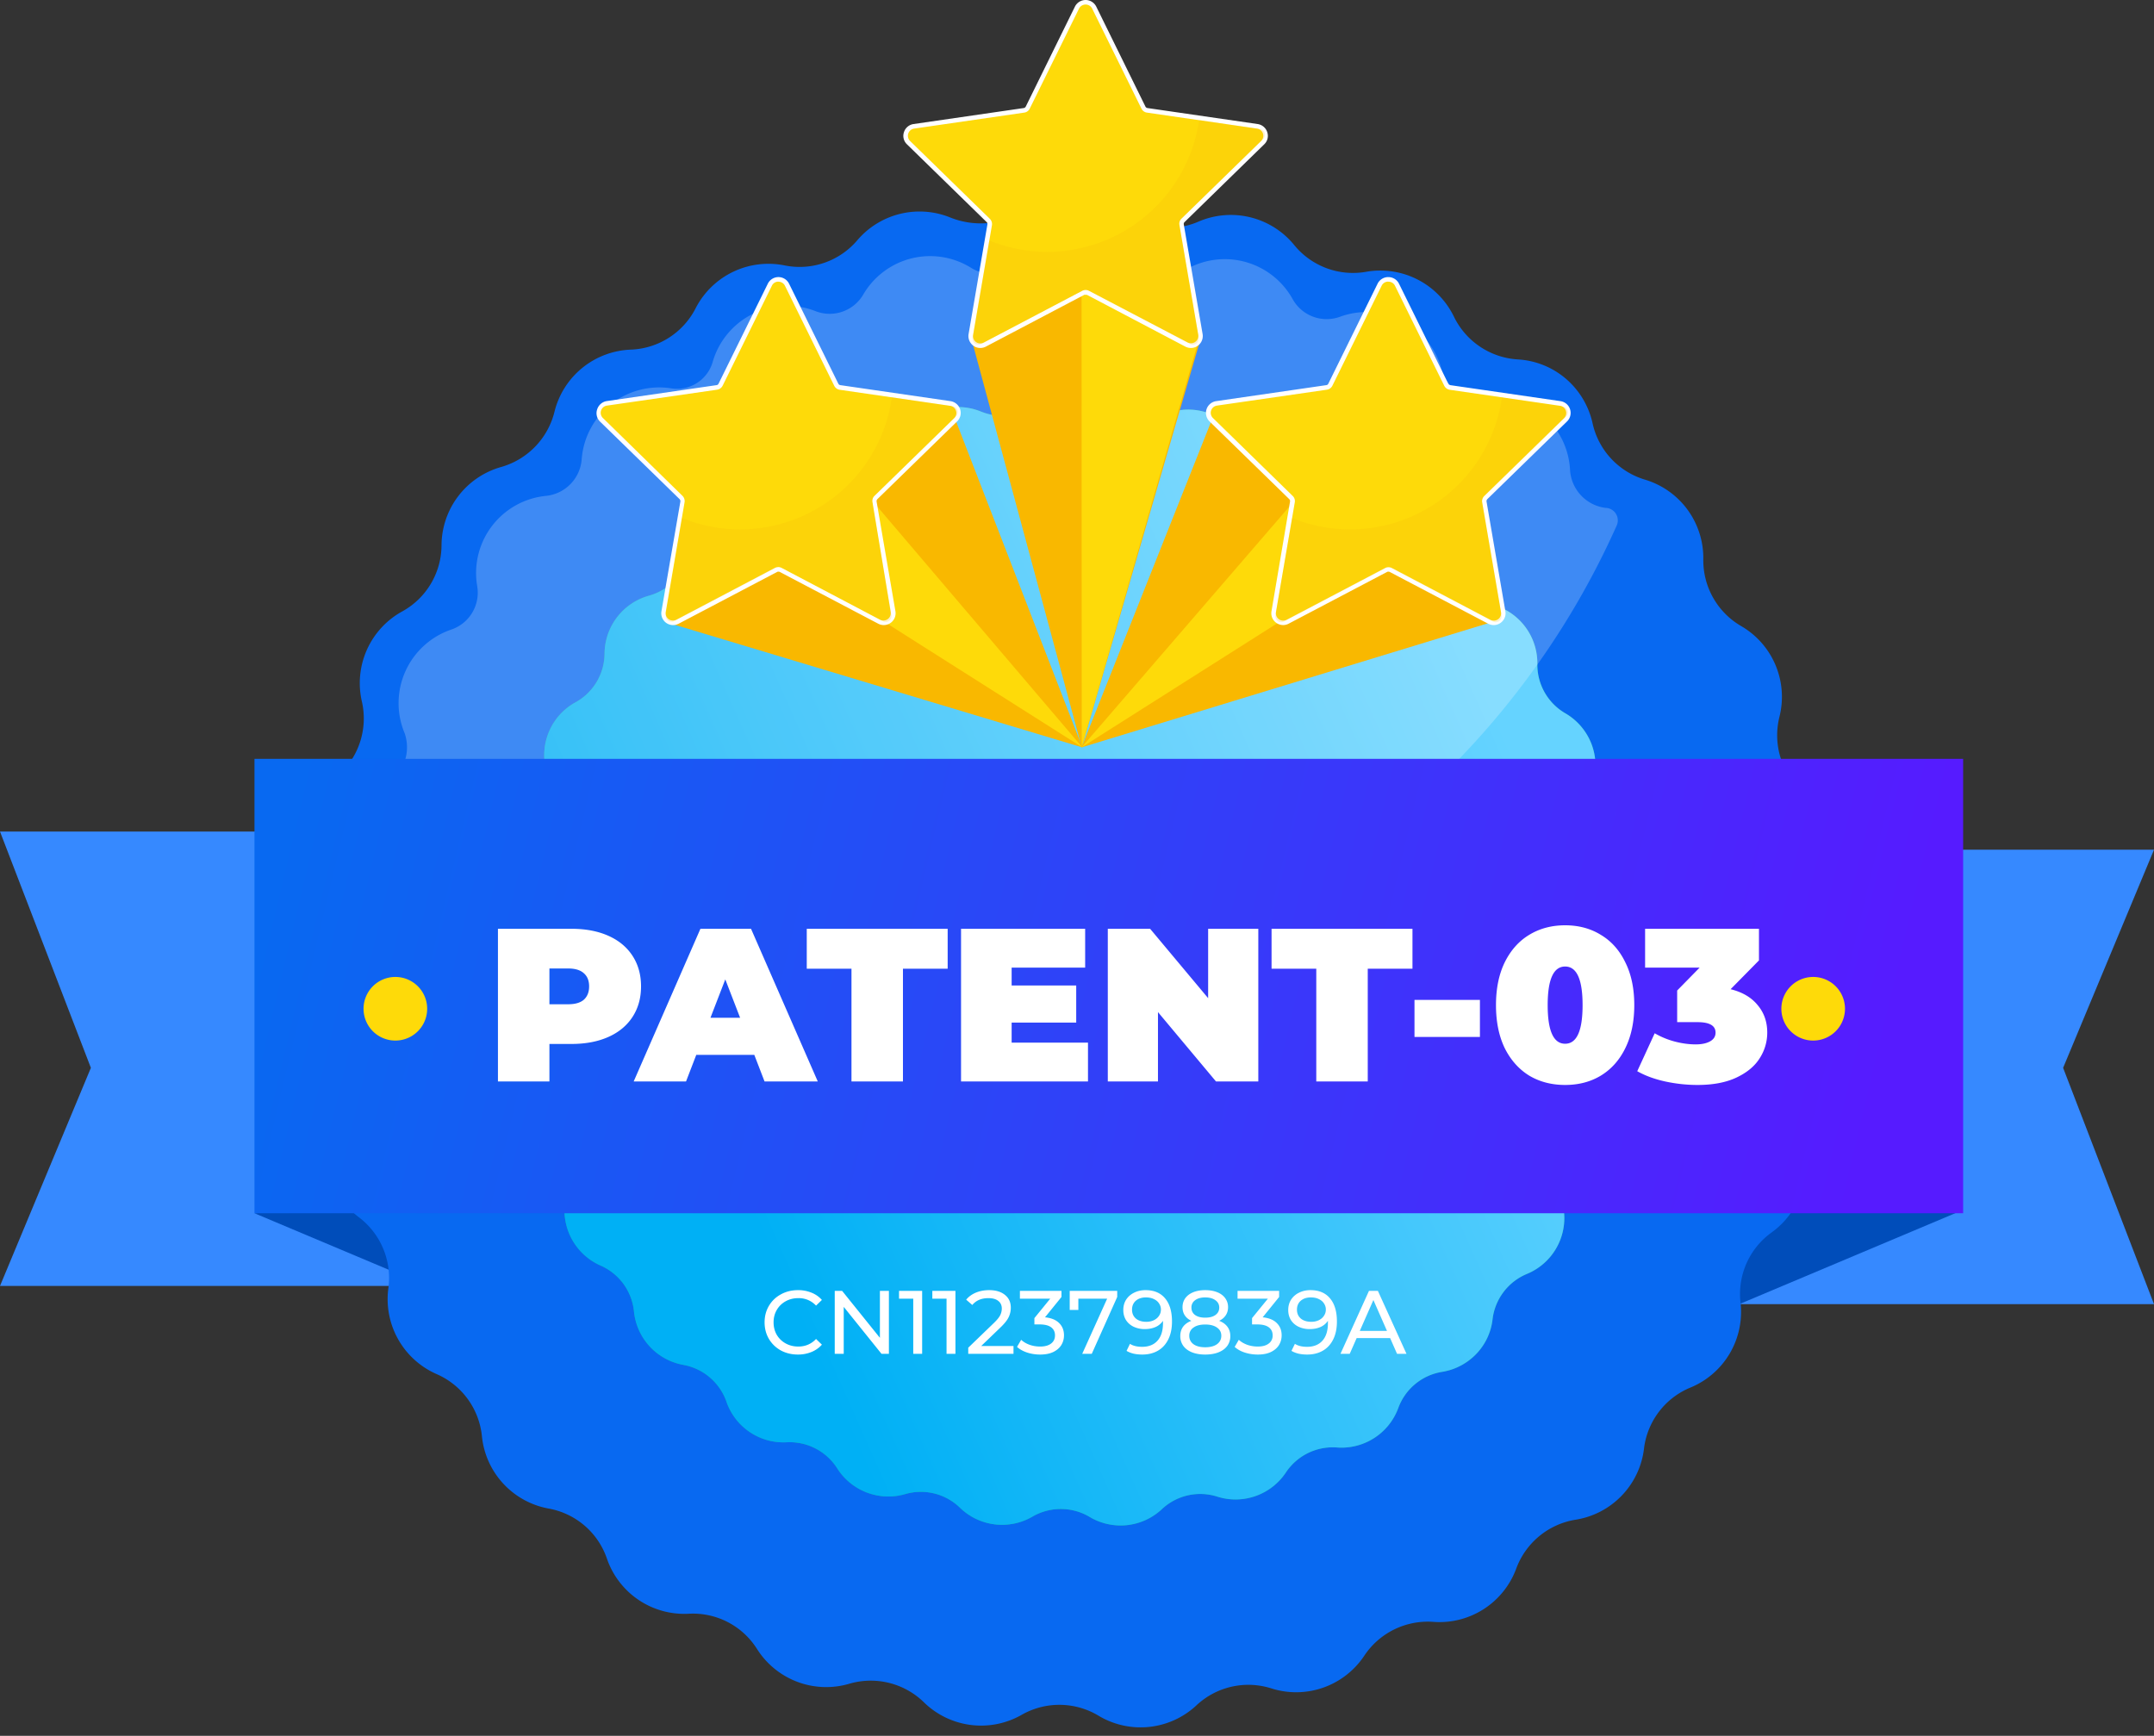 <svg xmlns="http://www.w3.org/2000/svg" xmlns:xlink="http://www.w3.org/1999/xlink" width="237" height="191" fill="none" xmlns:v="https://vecta.io/nano"><rect width="100%" height="100%" fill="#333333" stroke="none"/><path d="M47 141.5H0l10-24-10-26h47v50zm143-48h47l-10 24 10 26h-47v-50z" fill="#3689ff"/><path d="M28 133.5l19 8v-9l-19 1zm188-.37l-27 11.37v-12.79l27 1.42z" fill="#004dba"/><path d="M200.38 106.15a8.36 8.36 0 0 1-1.37-4.148c-.081-1.479.233-2.954.91-4.272a9 9 0 0 0 .928-5.659c-.316-1.937-1.257-3.718-2.678-5.071-1.079-1.017-1.868-2.301-2.288-3.722s-.455-2.928-.102-4.368c.485-1.894.34-3.894-.412-5.698a9 9 0 0 0-3.758-4.302 8.37 8.37 0 0 1-3.091-3.092 8.36 8.36 0 0 1-1.109-4.228 9 9 0 0 0-6.41-8.81c-1.42-.422-2.701-1.215-3.713-2.295s-1.719-2.411-2.047-3.855c-.418-1.953-1.473-3.712-3-5-1.476-1.242-3.315-1.972-5.24-2.08a8.38 8.38 0 0 1-4.125-1.384c-1.23-.816-2.221-1.943-2.875-3.266a9 9 0 0 0-9.65-5 8.34 8.34 0 0 1-7.92-2.9c-1.233-1.527-2.931-2.61-4.835-3.083a9 9 0 0 0-5.715.463 8.35 8.35 0 0 1-4.321.634c-1.471-.176-2.868-.74-4.049-1.634A9 9 0 0 0 113 23c-1.223.839-2.635 1.363-4.109 1.526a9 9 0 0 1-4.341-.596 9 9 0 0 0-10.2 2.48 8.33 8.33 0 0 1-8 2.8 9 9 0 0 0-9.8 4.69 8.36 8.36 0 0 1-7.09 4.57 9 9 0 0 0-8.45 6.83 8.41 8.41 0 0 1-5.85 6.08A9 9 0 0 0 48.58 60a8.35 8.35 0 0 1-4.29 7.26 9 9 0 0 0-4.48 9.9 8.37 8.37 0 0 1-2.49 8.06 9 9 0 0 0-2.07 10.66 8.36 8.36 0 0 1-.57 8.41 9 9 0 0 0 .45 10.86 8.38 8.38 0 0 1 1.39 8.32 9 9 0 0 0 2.94 10.45 8.38 8.38 0 0 1 3.28 7.77 9 9 0 0 0 1.044 5.637c.953 1.715 2.441 3.071 4.236 3.863a8.36 8.36 0 0 1 5 6.8 9 9 0 0 0 7.32 8c1.459.258 2.822.9 3.951 1.859s1.981 2.203 2.469 3.601c.626 1.863 1.845 3.469 3.47 4.575s3.567 1.647 5.53 1.545c1.48-.086 2.957.224 4.277.899s2.436 1.69 3.233 2.941a9 9 0 0 0 4.425 3.639c1.832.699 3.842.78 5.725.231 1.421-.423 2.93-.461 4.371-.109a8.37 8.37 0 0 1 3.83 2.109c1.393 1.377 3.198 2.262 5.14 2.52s3.915-.125 5.62-1.09c1.284-.741 2.743-1.127 4.226-1.118a8.36 8.36 0 0 1 4.214 1.168 8.99 8.99 0 0 0 5.589 1.265 9 9 0 0 0 5.221-2.365 8.34 8.34 0 0 1 3.849-2.056c1.442-.332 2.947-.275 4.361.166a9 9 0 0 0 5.729-.062c1.852-.645 3.443-1.876 4.531-3.508a8.39 8.39 0 0 1 3.275-2.889c1.328-.657 2.806-.951 4.285-.851a9 9 0 0 0 5.56-1.382 9.01 9.01 0 0 0 3.6-4.458c.509-1.392 1.378-2.623 2.518-3.57s2.51-1.575 3.972-1.82a9 9 0 0 0 5.092-2.624c1.367-1.406 2.237-3.22 2.478-5.166.169-1.473.729-2.873 1.62-4.058a8.33 8.33 0 0 1 3.45-2.682c1.816-.737 3.342-2.048 4.346-3.732a9.01 9.01 0 0 0 1.214-5.598 8.32 8.32 0 0 1 .639-4.325 8.33 8.33 0 0 1 2.741-3.405 9.01 9.01 0 0 0 3.363-4.635c.586-1.87.547-3.88-.113-5.725-.505-1.393-.633-2.894-.369-4.352a8.38 8.38 0 0 1 1.869-3.948 9 9 0 0 0 .78-10.84l-.04.01z" fill="#0869f1"/><use xlink:href="#C" fill="#14b294"/><use xlink:href="#C" fill="url(#A)"/><path opacity=".22" d="M176.77 55.89h-.08a4.48 4.48 0 0 1-3.94-4.14 8.54 8.54 0 0 0-.871-3.378c-.52-1.054-1.253-1.989-2.151-2.747s-1.944-1.322-3.071-1.656-2.311-.433-3.477-.288a4.09 4.09 0 0 1-4.55-3 8.55 8.55 0 0 0-1.581-3.137c-.739-.925-1.662-1.686-2.71-2.235s-2.2-.874-3.381-.955-2.365.085-3.478.486a4.28 4.28 0 0 1-5.26-1.94c-.57-1.023-1.344-1.918-2.275-2.629a8.54 8.54 0 0 0-6.607-1.635c-1.155.195-2.257.625-3.238 1.264a4.29 4.29 0 0 1-2.91.702c-1.023-.123-1.967-.61-2.66-1.372-.768-.841-1.698-1.52-2.733-1.995s-2.155-.738-3.294-.773a8.51 8.51 0 0 0-3.335.572c-1.062.412-2.031 1.033-2.848 1.826-.714.704-1.645 1.146-2.641 1.255a4.45 4.45 0 0 1-2.849-.655c-.965-.598-2.04-.997-3.161-1.174a8.52 8.52 0 0 0-6.418 1.584A8.52 8.52 0 0 0 95 32.38a4.28 4.28 0 0 1-5.29 1.85 8.54 8.54 0 0 0-6.84.289 8.54 8.54 0 0 0-4.43 5.221 4.09 4.09 0 0 1-4.55 3 8.55 8.55 0 0 0-6.666 1.734A8.55 8.55 0 0 0 64 50.56a4.38 4.38 0 0 1-3.89 4 8.53 8.53 0 0 0-5.96 3.294 8.53 8.53 0 0 0-1.65 6.606 4.29 4.29 0 0 1-2.86 4.82 8.55 8.55 0 0 0-5.039 4.599 8.55 8.55 0 0 0-.071 6.822 4.75 4.75 0 0 1-1.88 5.49 8.51 8.51 0 0 0-3 3.51 1.39 1.39 0 0 0 .39 1.66A89.29 89.29 0 0 0 96 110.93a89.68 89.68 0 0 0 48.806-14.441c14.532-9.427 26.023-22.861 33.084-38.679a1.38 1.38 0 0 0-.075-1.243c-.109-.187-.26-.346-.442-.463s-.388-.191-.603-.214z" fill="#fff"/><path d="M216 83.5H28v50h188v-50z" fill="url(#B)"/><path d="M62.876 102.2c1.552 0 2.904.256 4.056.768s2.04 1.248 2.664 2.208.936 2.08.936 3.36-.312 2.4-.936 3.36-1.512 1.696-2.664 2.208-2.504.768-4.056.768h-2.424V119h-5.664v-16.8h8.088zm-.36 8.304c.768 0 1.344-.168 1.728-.504.384-.352.576-.84.576-1.464s-.192-1.104-.576-1.44c-.384-.352-.96-.528-1.728-.528h-2.064v3.936h2.064zm20.478 5.568H76.61L75.482 119h-5.76l7.344-16.8h5.568l7.344 16.8h-5.856l-1.128-2.928zm-1.56-4.08l-1.632-4.224-1.632 4.224h3.264zm12.252-5.4h-4.92V102.2h15.504v4.392h-4.92V119h-5.664v-12.408zm26.023 8.136V119h-13.968v-16.8h13.656v4.272h-8.088v1.968h7.104v4.08h-7.104v2.208h8.4zm18.74-12.528V119h-4.656l-6.384-7.632V119h-5.52v-16.8h4.656l6.384 7.632V102.2h5.52zm6.378 4.392h-4.92V102.2h15.504v4.392h-4.92V119h-5.664v-12.408zm10.806 3.432h7.2v4.08h-7.2v-4.08zm16.575 9.36c-1.488 0-2.808-.344-3.96-1.032-1.136-.704-2.032-1.712-2.688-3.024-.64-1.328-.96-2.904-.96-4.728s.32-3.392.96-4.704c.656-1.328 1.552-2.336 2.688-3.024 1.152-.704 2.472-1.056 3.96-1.056s2.8.352 3.936 1.056c1.152.688 2.048 1.696 2.688 3.024.656 1.312.984 2.88.984 4.704s-.328 3.4-.984 4.728c-.64 1.312-1.536 2.32-2.688 3.024-1.136.688-2.448 1.032-3.936 1.032zm0-4.536c1.28 0 1.92-1.416 1.92-4.248s-.64-4.248-1.92-4.248-1.92 1.416-1.92 4.248.64 4.248 1.92 4.248zm18.207-6c1.296.32 2.288.904 2.976 1.752.704.832 1.056 1.84 1.056 3.024a5.18 5.18 0 0 1-.84 2.832c-.544.864-1.392 1.568-2.544 2.112s-2.584.816-4.296.816c-1.184 0-2.368-.128-3.552-.384-1.168-.256-2.192-.632-3.072-1.128l1.92-4.176c.688.4 1.424.704 2.208.912.8.208 1.568.312 2.304.312.656 0 1.184-.112 1.584-.336s.6-.544.6-.96c0-.768-.664-1.152-1.992-1.152h-2.232v-3.48l2.472-2.52h-6V102.2h12.528v3.48l-3.12 3.168z" fill="#fff"/><path d="M106.971 37.61l12.05 44.63 13.08-44.96-11.69-12.75-13.44 13.08z" fill="#f9b800"/><path d="M119 27.35l.02 54.89 12.95-45.08L119 27.35z" fill="#feda09"/><path d="M104.919 45.66l14.17 36.58L73.94 68.66l30.98-23z" fill="#f9b800"/><path d="M95.53 54.57l23.56 27.67-27.01-17.13 3.45-10.54zM131 38a1.07 1.07 0 0 1-.49-.12L119.7 32.2a.55.55 0 0 0-.25-.06.58.58 0 0 0-.26.06l-10.84 5.7c-.152.078-.32.12-.49.12a1.08 1.08 0 0 1-.448-.1c-.14-.065-.263-.161-.362-.28a1 1 0 0 1-.214-.398c-.04-.147-.046-.302-.016-.452l2.07-12.07a.56.56 0 0 0-.021-.264.57.57 0 0 0-.139-.226L100 15.68a1.06 1.06 0 0 1-.27-1.08 1.08 1.08 0 0 1 .86-.72l12.11-1.76a.57.57 0 0 0 .245-.1.58.58 0 0 0 .175-.2l5.42-11a1.05 1.05 0 0 1 1.502-.432 1.05 1.05 0 0 1 .388.432l5.42 11c.041.079.101.148.174.2a.57.57 0 0 0 .246.1l12.11 1.76a1.05 1.05 0 0 1 .862.714 1.06 1.06 0 0 1 .02.582 1.05 1.05 0 0 1-.292.504l-8.77 8.55c-.065.062-.114.14-.141.225a.54.54 0 0 0-.019.265l2.07 12.07a1 1 0 0 1-.017.452 1.01 1.01 0 0 1-.213.398c-.109.124-.245.222-.398.284A1.06 1.06 0 0 1 131 38z" fill="#feda09"/><path d="M119.451.5c.15 0 .297.042.424.122a.8.8 0 0 1 .296.328l5.42 11c.056.117.14.218.245.295s.226.127.355.145l12.12 1.76c.148.021.288.084.403.181s.199.224.245.367a.8.8 0 0 1 .014.441c-.037.146-.114.278-.222.381l-8.75 8.53c-.095.09-.165.202-.206.326s-.048.256-.024.384l2.07 12.07a.8.8 0 0 1-.02.348c-.031.113-.087.218-.163.307s-.171.161-.277.21a.81.81 0 0 1-.34.075.84.84 0 0 1-.37-.09L119.821 32c-.115-.058-.242-.089-.37-.09a.85.85 0 0 0-.38.09l-10.84 5.7c-.115.058-.242.089-.37.09a.8.8 0 0 1-.339-.074.79.79 0 0 1-.276-.211.8.8 0 0 1-.16-.308.78.78 0 0 1-.015-.347l2.07-12.07a.81.81 0 0 0-.033-.384c-.042-.124-.113-.235-.207-.326l-8.76-8.55c-.109-.104-.186-.236-.223-.381a.8.8 0 0 1 .26-.808.8.8 0 0 1 .403-.181l12.12-1.76c.128-.018.25-.068.355-.145s.189-.178.245-.295l5.42-11c.067-.136.171-.25.3-.33a.81.81 0 0 1 .43-.12zm0-.5a1.31 1.31 0 0 0-.695.196 1.31 1.31 0 0 0-.485.534l-5.41 11c-.023.043-.055.081-.095.108s-.087.046-.135.052l-12.12 1.76a1.3 1.3 0 0 0-1.05.89 1.28 1.28 0 0 0 .33 1.34l8.76 8.55a.28.28 0 0 1 .082.123c.015.047.018.098.008.147l-2.07 12.06a1.3 1.3 0 0 0 .028.562c.05.183.14.353.262.498s.274.266.447.347a1.29 1.29 0 0 0 .553.123 1.34 1.34 0 0 0 .61-.15l10.83-5.7a.4.4 0 0 1 .15 0h.14l10.83 5.7c.188.098.397.149.61.15a1.29 1.29 0 0 0 .553-.123c.173-.081.325-.2.447-.347a1.31 1.31 0 0 0 .261-.498c.05-.183.06-.375.029-.562l-2.07-12.06c-.011-.049-.008-.1.008-.147a.28.28 0 0 1 .082-.123l8.76-8.55c.177-.169.302-.384.361-.622a1.28 1.28 0 0 0-.031-.718c-.074-.232-.212-.438-.398-.595s-.411-.259-.652-.295l-12.12-1.76c-.049-.006-.095-.024-.135-.052s-.073-.065-.095-.108l-5.41-11c-.108-.218-.275-.402-.481-.531s-.446-.198-.689-.199z" fill="#fff"/><g style="mix-blend-mode:multiply" opacity=".19"><path d="M108.84 26.46c2.378.97 4.945 1.385 7.507 1.213s5.05-.926 7.277-2.204a16.88 16.88 0 0 0 5.571-5.174 16.87 16.87 0 0 0 2.735-7.095l6.7 1a.64.64 0 0 1 .519.433c.038.113.043.235.015.351s-.088.222-.174.306l-9.06 8.84c-.076.072-.133.162-.166.261s-.041.205-.024.309l2.14 12.47a.63.63 0 0 1-.035.352c-.044.112-.119.209-.216.279s-.213.113-.333.122-.239-.017-.346-.073l-11.21-5.89a.62.62 0 0 0-.59 0l-11.21 5.89a.64.64 0 0 1-.678-.049c-.097-.071-.172-.168-.216-.279a.64.64 0 0 1-.036-.352l1.83-10.71z" fill="#f4b608"/></g><path d="M133.55 45.66L119 82.24l46-14.05-31.45-22.53z" fill="#f9b800"/><g fill="#feda09"><path d="M142.47 55.04L119 82.24l27.01-17.13-3.54-10.07z"/><path d="M164.361 68.53c-.171.003-.34-.039-.49-.12l-10.87-5.7a.59.59 0 0 0-.52 0l-10.83 5.7a1.07 1.07 0 0 1-.49.12 1 1 0 0 1-.45-.094c-.141-.066-.264-.164-.36-.286a1 1 0 0 1-.23-.85l2.07-12.07c.014-.089.007-.179-.021-.264a.55.55 0 0 0-.139-.226l-8.77-8.55a1.05 1.05 0 0 1-.29-.501c-.048-.191-.041-.391.02-.579a1.07 1.07 0 0 1 .85-.72l12.16-1.76a.55.55 0 0 0 .42-.3l5.42-11a1 1 0 0 1 .38-.437c.168-.105.362-.158.56-.153a1.06 1.06 0 0 1 .95.59l5.42 11c.037.08.095.15.166.202s.156.086.244.098l12.12 1.76a1.06 1.06 0 0 1 .85.718 1.06 1.06 0 0 1 .023.578c-.046.191-.144.366-.283.504l-8.77 8.55a.56.56 0 0 0-.14.226.55.55 0 0 0-.02.264l2.06 12.07a1 1 0 0 1-.017.452 1.01 1.01 0 0 1-.213.398 1.08 1.08 0 0 1-.81.38z"/></g><path d="M152.771 31a.78.78 0 0 1 .72.45l5.42 11c.059.117.145.218.251.294a.82.82 0 0 0 .359.146l12.12 1.76c.148.021.288.084.402.181a.8.8 0 0 1 .26.808c-.037.145-.114.278-.222.381l-8.77 8.55c-.093.091-.162.203-.202.327a.8.8 0 0 0-.028.383l2.07 12.07a.81.81 0 0 1-.015.347.8.8 0 0 1-.161.308c-.075.09-.169.162-.275.211a.8.8 0 0 1-.339.074c-.132-.001-.262-.032-.38-.09l-10.83-5.7a.85.85 0 0 0-.38-.09.78.78 0 0 0-.37.09l-10.84 5.7a.84.84 0 0 1-.37.09c-.118 0-.234-.025-.34-.075a.81.81 0 0 1-.278-.21c-.076-.089-.132-.194-.163-.307a.8.8 0 0 1-.019-.348l2.07-12.07c.024-.128.015-.26-.025-.384s-.111-.236-.205-.326l-8.77-8.57c-.109-.104-.186-.237-.222-.384s-.031-.3.016-.443a.8.8 0 0 1 .656-.544l12.09-1.75a.8.8 0 0 0 .354-.146c.104-.077.189-.178.246-.294l5.42-11a.78.78 0 0 1 .294-.33.79.79 0 0 1 .426-.12l.03.01zm-.03-.51a1.3 1.3 0 0 0-1.17.73l-5.42 11c-.021.045-.054.083-.094.111s-.087.045-.136.049l-12.11 1.76a1.31 1.31 0 0 0-1.057.889c-.075.232-.085.48-.027.717s.18.453.354.624l8.77 8.55c.036.034.063.077.079.124s.019.097.011.146l-2.04 12.06c-.034.186-.026.378.022.561a1.31 1.31 0 0 0 .258.499 1.33 1.33 0 0 0 .448.344c.173.081.361.124.552.126a1.27 1.27 0 0 0 .6-.15l10.84-5.7a.34.34 0 0 1 .14-.03c.048 0 .096.01.14.03l10.84 5.7c.264.14.568.185.861.126a1.3 1.3 0 0 0 .749-.446 1.29 1.29 0 0 0 .26-.498c.048-.183.055-.375.02-.562l-2.07-12.06c-.007-.049-.002-.098.014-.145s.041-.089.076-.125l8.77-8.55c.173-.17.296-.386.354-.622a1.32 1.32 0 0 0-.025-.715c-.075-.232-.213-.438-.398-.595a1.31 1.31 0 0 0-.651-.297l-12.12-1.76c-.049-.006-.095-.024-.135-.052s-.073-.065-.095-.108l-5.42-11a1.3 1.3 0 0 0-1.17-.73h-.02z" fill="#fff"/><g style="mix-blend-mode:multiply" opacity=".19"><path d="M142.17 57a16.87 16.87 0 0 0 14.78-.991c2.226-1.279 4.131-3.048 5.569-5.175a16.86 16.86 0 0 0 2.731-7.094l6.71 1a.64.64 0 0 1 .519.433c.038.113.043.235.015.351s-.088.222-.174.306l-9.07 8.84c-.074.073-.129.163-.16.263a.64.64 0 0 0-.02.307l2.14 12.47a.65.65 0 0 1-.26.629c-.098.07-.213.113-.333.122a.65.65 0 0 1-.347-.071l-11.2-5.89a.64.64 0 0 0-.3-.075c-.104 0-.207.026-.3.075l-11.2 5.89a.64.64 0 0 1-.678-.048c-.097-.071-.172-.168-.216-.279a.64.64 0 0 1-.036-.352L142.17 57z" fill="#f4b608"/></g><path d="M97.239 68.53a1 1 0 0 1-.49-.12l-10.84-5.7a.59.59 0 0 0-.52 0l-10.84 5.7a1 1 0 0 1-.49.12 1.08 1.08 0 0 1-.81-.38 1 1 0 0 1-.25-.85l2.07-12.07a.56.56 0 0 0-.16-.49l-8.76-8.55a1 1 0 0 1-.27-1.08 1.05 1.05 0 0 1 .85-.72l12.12-1.76a.53.53 0 0 0 .41-.3l5.42-11a1.06 1.06 0 0 1 1-.59 1.07 1.07 0 0 1 .95.59l5.41 11a.55.55 0 0 0 .42.3l12.12 1.76a1.07 1.07 0 0 1 .85.72c.061.187.068.388.02.579a1.04 1.04 0 0 1-.29.501l-8.76 8.55a.51.51 0 0 0-.16.49l2.04 12.07a1 1 0 0 1-.23.85 1.08 1.08 0 0 1-.81.38z" fill="#feda09"/><path d="M85.65 31a.79.79 0 0 1 .72.45l5.42 11a.8.8 0 0 0 .61.44l12.11 1.76a.8.8 0 0 1 .408.166c.117.092.207.216.258.356a.8.8 0 0 1 .03.439c-.031.146-.102.281-.206.389l-8.77 8.55a.78.78 0 0 0-.23.71l2 12.08a.81.81 0 0 1-.179.651.81.81 0 0 1-.611.289.85.85 0 0 1-.38-.09L86 62.49a.78.78 0 0 0-.37-.09.85.85 0 0 0-.38.09l-10.83 5.7a.88.88 0 0 1-.38.09.8.8 0 0 1-.615-.285.8.8 0 0 1-.175-.655l2.07-12.07a.81.81 0 0 0-.23-.71L66.34 46a.8.8 0 0 1-.206-.827.8.8 0 0 1 .656-.543l12.11-1.75a.82.82 0 0 0 .61-.44l5.42-11a.78.78 0 0 1 .72-.45V31zm0-.51a1.3 1.3 0 0 0-1.17.73l-5.42 11a.28.28 0 0 1-.23.16l-12.12 1.76a1.33 1.33 0 0 0-1 .89 1.3 1.3 0 0 0 .29 1.34l8.77 8.55a.33.33 0 0 1 .09.27l-2.08 12.06a1.3 1.3 0 0 0 .512 1.282 1.3 1.3 0 0 0 1.378.098l10.84-5.7a.34.34 0 0 1 .28 0l10.84 5.7a1.28 1.28 0 0 0 .61.15 1.3 1.3 0 0 0 .998-.466 1.3 1.3 0 0 0 .282-1.064l-2.07-12.06a.33.33 0 0 1 .09-.27l8.77-8.55a1.31 1.31 0 0 0 .358-.623c.058-.237.049-.486-.028-.717a1.33 1.33 0 0 0-1.06-.89l-12.11-1.76a.28.28 0 0 1-.23-.16l-5.42-11a1.3 1.3 0 0 0-1.17-.73z" fill="#fff"/><g style="mix-blend-mode:multiply" opacity=".19"><path d="M75.05 57a16.87 16.87 0 0 0 14.79-1.001 16.87 16.87 0 0 0 8.29-12.289l6.71 1c.118.018.228.069.318.146a.64.64 0 0 1 .194.291.65.65 0 0 1 .012.35c-.029.115-.089.221-.174.304l-9.06 8.84a.64.64 0 0 0-.18.57l2.13 12.47a.64.64 0 0 1-.252.631.64.64 0 0 1-.678.049L86 62.45a.64.64 0 0 0-.6 0l-11.2 5.89a.65.65 0 0 1-.679-.051.65.65 0 0 1-.261-.629L75.05 57z" fill="#f4b608"/></g><path d="M43.5 114.5a3.5 3.5 0 1 0 0-7 3.5 3.5 0 1 0 0 7zm156 0a3.5 3.5 0 1 0 0-7 3.5 3.5 0 1 0 0 7z" fill="#feda09"/><path d="M87.789 149.049c-.693 0-1.32-.152-1.881-.455-.554-.31-.99-.733-1.307-1.267-.317-.542-.475-1.149-.475-1.822s.158-1.277.475-1.812c.317-.541.756-.963 1.317-1.267.561-.31 1.188-.465 1.881-.465a3.86 3.86 0 0 1 1.485.277c.449.178.832.445 1.148.802l-.644.624a2.58 2.58 0 0 0-1.95-.822c-.515 0-.98.115-1.396.346s-.742.551-.98.961c-.231.402-.347.854-.347 1.356s.115.957.347 1.366c.238.403.564.72.98.951s.881.346 1.396.346c.772 0 1.422-.277 1.95-.832l.644.624c-.317.357-.703.627-1.158.812a3.86 3.86 0 0 1-1.485.277zm10.015-7.009v6.93h-.812l-4.158-5.168v5.168h-.99v-6.93h.812l4.158 5.168v-5.168h.99zm3.658 0v6.93h-.98v-6.069h-1.564v-.861h2.544zm3.664 0v6.93h-.98v-6.069h-1.564v-.861h2.544zm6.387 6.069v.861h-4.98v-.673l2.822-2.723c.343-.33.574-.614.693-.851a1.66 1.66 0 0 0 .178-.733c0-.363-.129-.643-.386-.841-.251-.205-.614-.307-1.089-.307-.766 0-1.356.251-1.772.752l-.673-.584c.27-.33.623-.587 1.059-.772.442-.185.934-.277 1.475-.277.726 0 1.304.175 1.733.524.429.344.643.812.643 1.406a2.39 2.39 0 0 1-.238 1.05c-.158.33-.458.706-.9 1.128l-2.119 2.04h3.554zm3.467-3.158c.68.066 1.198.277 1.555.633.356.35.534.799.534 1.347 0 .396-.099.755-.297 1.079-.198.316-.495.571-.891.762-.389.185-.868.277-1.435.277a4.64 4.64 0 0 1-1.426-.218c-.455-.151-.828-.359-1.119-.623l.456-.782c.237.224.541.405.911.544.369.132.762.198 1.178.198.514 0 .914-.109 1.198-.327.29-.217.435-.518.435-.901s-.142-.679-.426-.891-.712-.316-1.287-.316h-.554v-.693l1.742-2.139h-3.336v-.861h4.574v.673l-1.812 2.238zm7.945-2.911v.673l-2.801 6.257h-1.05l2.743-6.069h-3.168v1.238h-.951v-2.099h5.227zm3.116-.079c.93 0 1.646.3 2.148.901.508.6.762 1.452.762 2.554 0 .772-.138 1.432-.416 1.98-.27.541-.653.954-1.148 1.237-.488.278-1.059.416-1.713.416-.336 0-.653-.033-.95-.099-.297-.072-.555-.175-.772-.307l.376-.772c.336.218.782.327 1.336.327.72 0 1.281-.221 1.683-.664.41-.448.614-1.098.614-1.95v-.247a1.91 1.91 0 0 1-.822.683c-.349.152-.742.227-1.178.227a2.83 2.83 0 0 1-1.227-.257c-.357-.172-.637-.416-.842-.733-.198-.323-.297-.693-.297-1.108 0-.436.106-.819.317-1.149.218-.33.512-.584.881-.762.37-.185.786-.277 1.248-.277zm.089 3.485c.31 0 .587-.06.831-.179s.433-.28.565-.485c.138-.204.207-.432.207-.683a1.17 1.17 0 0 0-.198-.663c-.125-.205-.313-.366-.564-.485-.244-.126-.541-.188-.891-.188-.455 0-.825.122-1.109.366-.277.244-.415.571-.415.98s.141.736.425.98c.284.238.667.357 1.149.357zm8.011-.109c.396.151.699.369.91.653s.317.624.317 1.02a1.81 1.81 0 0 1-.336 1.089c-.225.303-.545.538-.961.703s-.904.247-1.465.247c-.554 0-1.039-.082-1.455-.247-.409-.165-.726-.4-.951-.703a1.81 1.81 0 0 1-.336-1.089c0-.396.102-.736.307-1.02.211-.284.515-.502.911-.653-.317-.152-.558-.353-.723-.604s-.248-.548-.248-.891c0-.383.103-.716.307-1 .211-.284.505-.502.881-.654s.812-.227 1.307-.227c.502 0 .941.076 1.317.227.383.152.676.37.881.654a1.63 1.63 0 0 1 .317 1c0 .336-.086.633-.258.891-.165.251-.406.452-.722.604zm-1.535-2.574c-.468 0-.838.102-1.109.307a.95.95 0 0 0-.406.811c0 .344.132.614.396.812.271.198.644.297 1.119.297.482 0 .858-.099 1.129-.297.277-.198.416-.468.416-.812s-.142-.613-.426-.811c-.277-.205-.65-.307-1.119-.307zm0 5.484c.548 0 .98-.112 1.297-.336.317-.231.475-.542.475-.931 0-.383-.158-.683-.475-.901-.317-.224-.749-.336-1.297-.336s-.977.112-1.287.336a1.04 1.04 0 0 0-.465.901 1.1 1.1 0 0 0 .465.931c.31.224.739.336 1.287.336zm6.322-3.296c.68.066 1.198.277 1.554.633.357.35.535.799.535 1.347 0 .396-.099.755-.297 1.079-.198.316-.495.571-.891.762-.39.185-.868.277-1.436.277-.495 0-.97-.072-1.425-.218s-.829-.359-1.119-.623l.455-.782c.238.224.542.405.911.544.37.132.762.198 1.178.198.515 0 .914-.109 1.198-.327a1.06 1.06 0 0 0 .436-.901c0-.382-.142-.679-.426-.891s-.713-.316-1.287-.316h-.554v-.693l1.742-2.139h-3.336v-.861h4.574v.673l-1.812 2.238zm5.259-2.99c.931 0 1.647.3 2.149.901.508.6.762 1.452.762 2.554 0 .772-.139 1.432-.416 1.98-.27.541-.653.954-1.148 1.237-.489.278-1.06.416-1.713.416-.337 0-.653-.033-.95-.099-.297-.072-.555-.175-.773-.307l.377-.772c.336.218.782.327 1.336.327.72 0 1.281-.221 1.683-.664.409-.448.614-1.098.614-1.95v-.247a1.91 1.91 0 0 1-.822.683c-.35.152-.742.227-1.178.227a2.83 2.83 0 0 1-1.227-.257c-.357-.172-.637-.416-.842-.733-.198-.323-.297-.693-.297-1.108 0-.436.106-.819.317-1.149a2.15 2.15 0 0 1 .881-.762c.37-.185.785-.277 1.247-.277zm.089 3.485c.311 0 .588-.06.832-.179s.432-.28.564-.485c.139-.204.208-.432.208-.683a1.17 1.17 0 0 0-.198-.663c-.125-.205-.313-.366-.564-.485-.244-.126-.541-.188-.891-.188-.455 0-.825.122-1.109.366-.277.244-.416.571-.416.98s.142.736.426.98c.284.238.667.357 1.148.357zm8.677 1.791h-3.683l-.763 1.733h-1.019l3.138-6.93h.98l3.148 6.93h-1.039l-.762-1.733zm-.347-.792l-1.495-3.395-1.495 3.395h2.99z" fill="#fff"/><defs><linearGradient id="A" x1="88.112" y1="145.788" x2="203.707" y2="94.481" gradientUnits="userSpaceOnUse"><stop stop-color="#00b0f5"/><stop offset=".769" stop-color="#65d3ff"/></linearGradient><linearGradient id="B" x1="31.5" y1="90.5" x2="204" y2="131.5" gradientUnits="userSpaceOnUse"><stop stop-color="#0869f1"/><stop offset="1" stop-color="#561bff"/></linearGradient><path id="C" d="M178.73 106.06c-.603-.916-.951-1.975-1.009-3.07s.176-2.186.679-3.16a6.64 6.64 0 0 0 .682-4.179c-.235-1.43-.931-2.744-1.982-3.741a6.17 6.17 0 0 1-1.695-2.761 6.18 6.18 0 0 1-.065-3.239c.361-1.403.254-2.886-.303-4.223a6.66 6.66 0 0 0-2.787-3.187c-.948-.546-1.734-1.333-2.279-2.282a6.19 6.19 0 0 1-.821-3.118c.028-1.448-.416-2.866-1.266-4.039a6.66 6.66 0 0 0-3.444-2.461 6.16 6.16 0 0 1-2.748-1.696c-.749-.8-1.271-1.785-1.512-2.854a6.66 6.66 0 0 0-6.09-5.23 6.19 6.19 0 0 1-3.065-1.017c-.914-.604-1.65-1.44-2.135-2.422-.627-1.306-1.662-2.372-2.948-3.038a6.67 6.67 0 0 0-4.182-.652 6.19 6.19 0 0 1-3.214-.28c-1.028-.376-1.937-1.017-2.636-1.86a6.63 6.63 0 0 0-7.79-1.94 6.18 6.18 0 0 1-3.195.468c-1.088-.13-2.122-.547-2.995-1.208a6.65 6.65 0 0 0-4.07-1.39 6.56 6.56 0 0 0-3.69 1.12c-.905.621-1.949 1.008-3.04 1.127a6.64 6.64 0 0 1-3.21-.447 6.67 6.67 0 0 0-4-.32 6.58 6.58 0 0 0-3.56 2.16 6.2 6.2 0 0 1-5.88 2.07 6.66 6.66 0 0 0-7.24 3.46 6.19 6.19 0 0 1-5.24 3.4 6.66 6.66 0 0 0-6.25 5 6.16 6.16 0 0 1-4.32 4.49 6.67 6.67 0 0 0-4.91 6.36 6.17 6.17 0 0 1-3.16 5.36 6.63 6.63 0 0 0-3.31 7.32 6.17 6.17 0 0 1-1.84 5.95 6.64 6.64 0 0 0-1.54 7.88 6.19 6.19 0 0 1-.41 6.22 6.66 6.66 0 0 0 .32 8 6.19 6.19 0 0 1 1 6.15 6.57 6.57 0 0 0-.2 4.3 6.64 6.64 0 0 0 2.37 3.43 6.19 6.19 0 0 1 2.42 5.74 6.66 6.66 0 0 0 .779 4.152c.703 1.263 1.799 2.263 3.121 2.848 1 .435 1.867 1.126 2.513 2.004s1.049 1.912 1.167 2.996a6.64 6.64 0 0 0 5.42 5.93c1.072.191 2.075.661 2.907 1.364s1.465 1.611 1.833 2.636a6.64 6.64 0 0 0 2.559 3.378c1.199.816 2.632 1.217 4.081 1.142a6.2 6.2 0 0 1 3.158.672c.975.499 1.8 1.247 2.392 2.168a6.66 6.66 0 0 0 7.5 2.86c1.042-.303 2.145-.325 3.198-.065s2.02.793 2.802 1.545a6.65 6.65 0 0 0 3.831 1.851 6.66 6.66 0 0 0 4.169-.851c.946-.55 2.021-.839 3.115-.839s2.169.289 3.115.839a6.65 6.65 0 0 0 4.136.941c1.445-.146 2.802-.761 3.864-1.751.796-.752 1.778-1.278 2.845-1.524a6.16 6.16 0 0 1 3.225.124 6.65 6.65 0 0 0 4.233-.047c1.368-.477 2.543-1.387 3.347-2.593a6.19 6.19 0 0 1 2.422-2.135c.982-.485 2.075-.701 3.168-.625a6.66 6.66 0 0 0 4.107-1.021c1.222-.777 2.156-1.932 2.663-3.289a6.17 6.17 0 0 1 1.852-2.65c.842-.703 1.856-1.169 2.938-1.35 1.459-.227 2.802-.93 3.82-2 .984-1.031 1.606-2.354 1.77-3.77.126-1.091.54-2.129 1.199-3.007a6.2 6.2 0 0 1 2.551-1.993 6.65 6.65 0 0 0 3.211-2.755c.742-1.244 1.057-2.696.899-4.135-.129-1.088.035-2.191.474-3.195s1.139-1.872 2.026-2.515c1.199-.858 2.082-2.089 2.51-3.5a6.56 6.56 0 0 0-.11-4.16 6.19 6.19 0 0 1 1.11-6.14 6.64 6.64 0 0 0 1.64-4c.049-1.316-.3-2.615-1-3.73z"/></defs></svg>